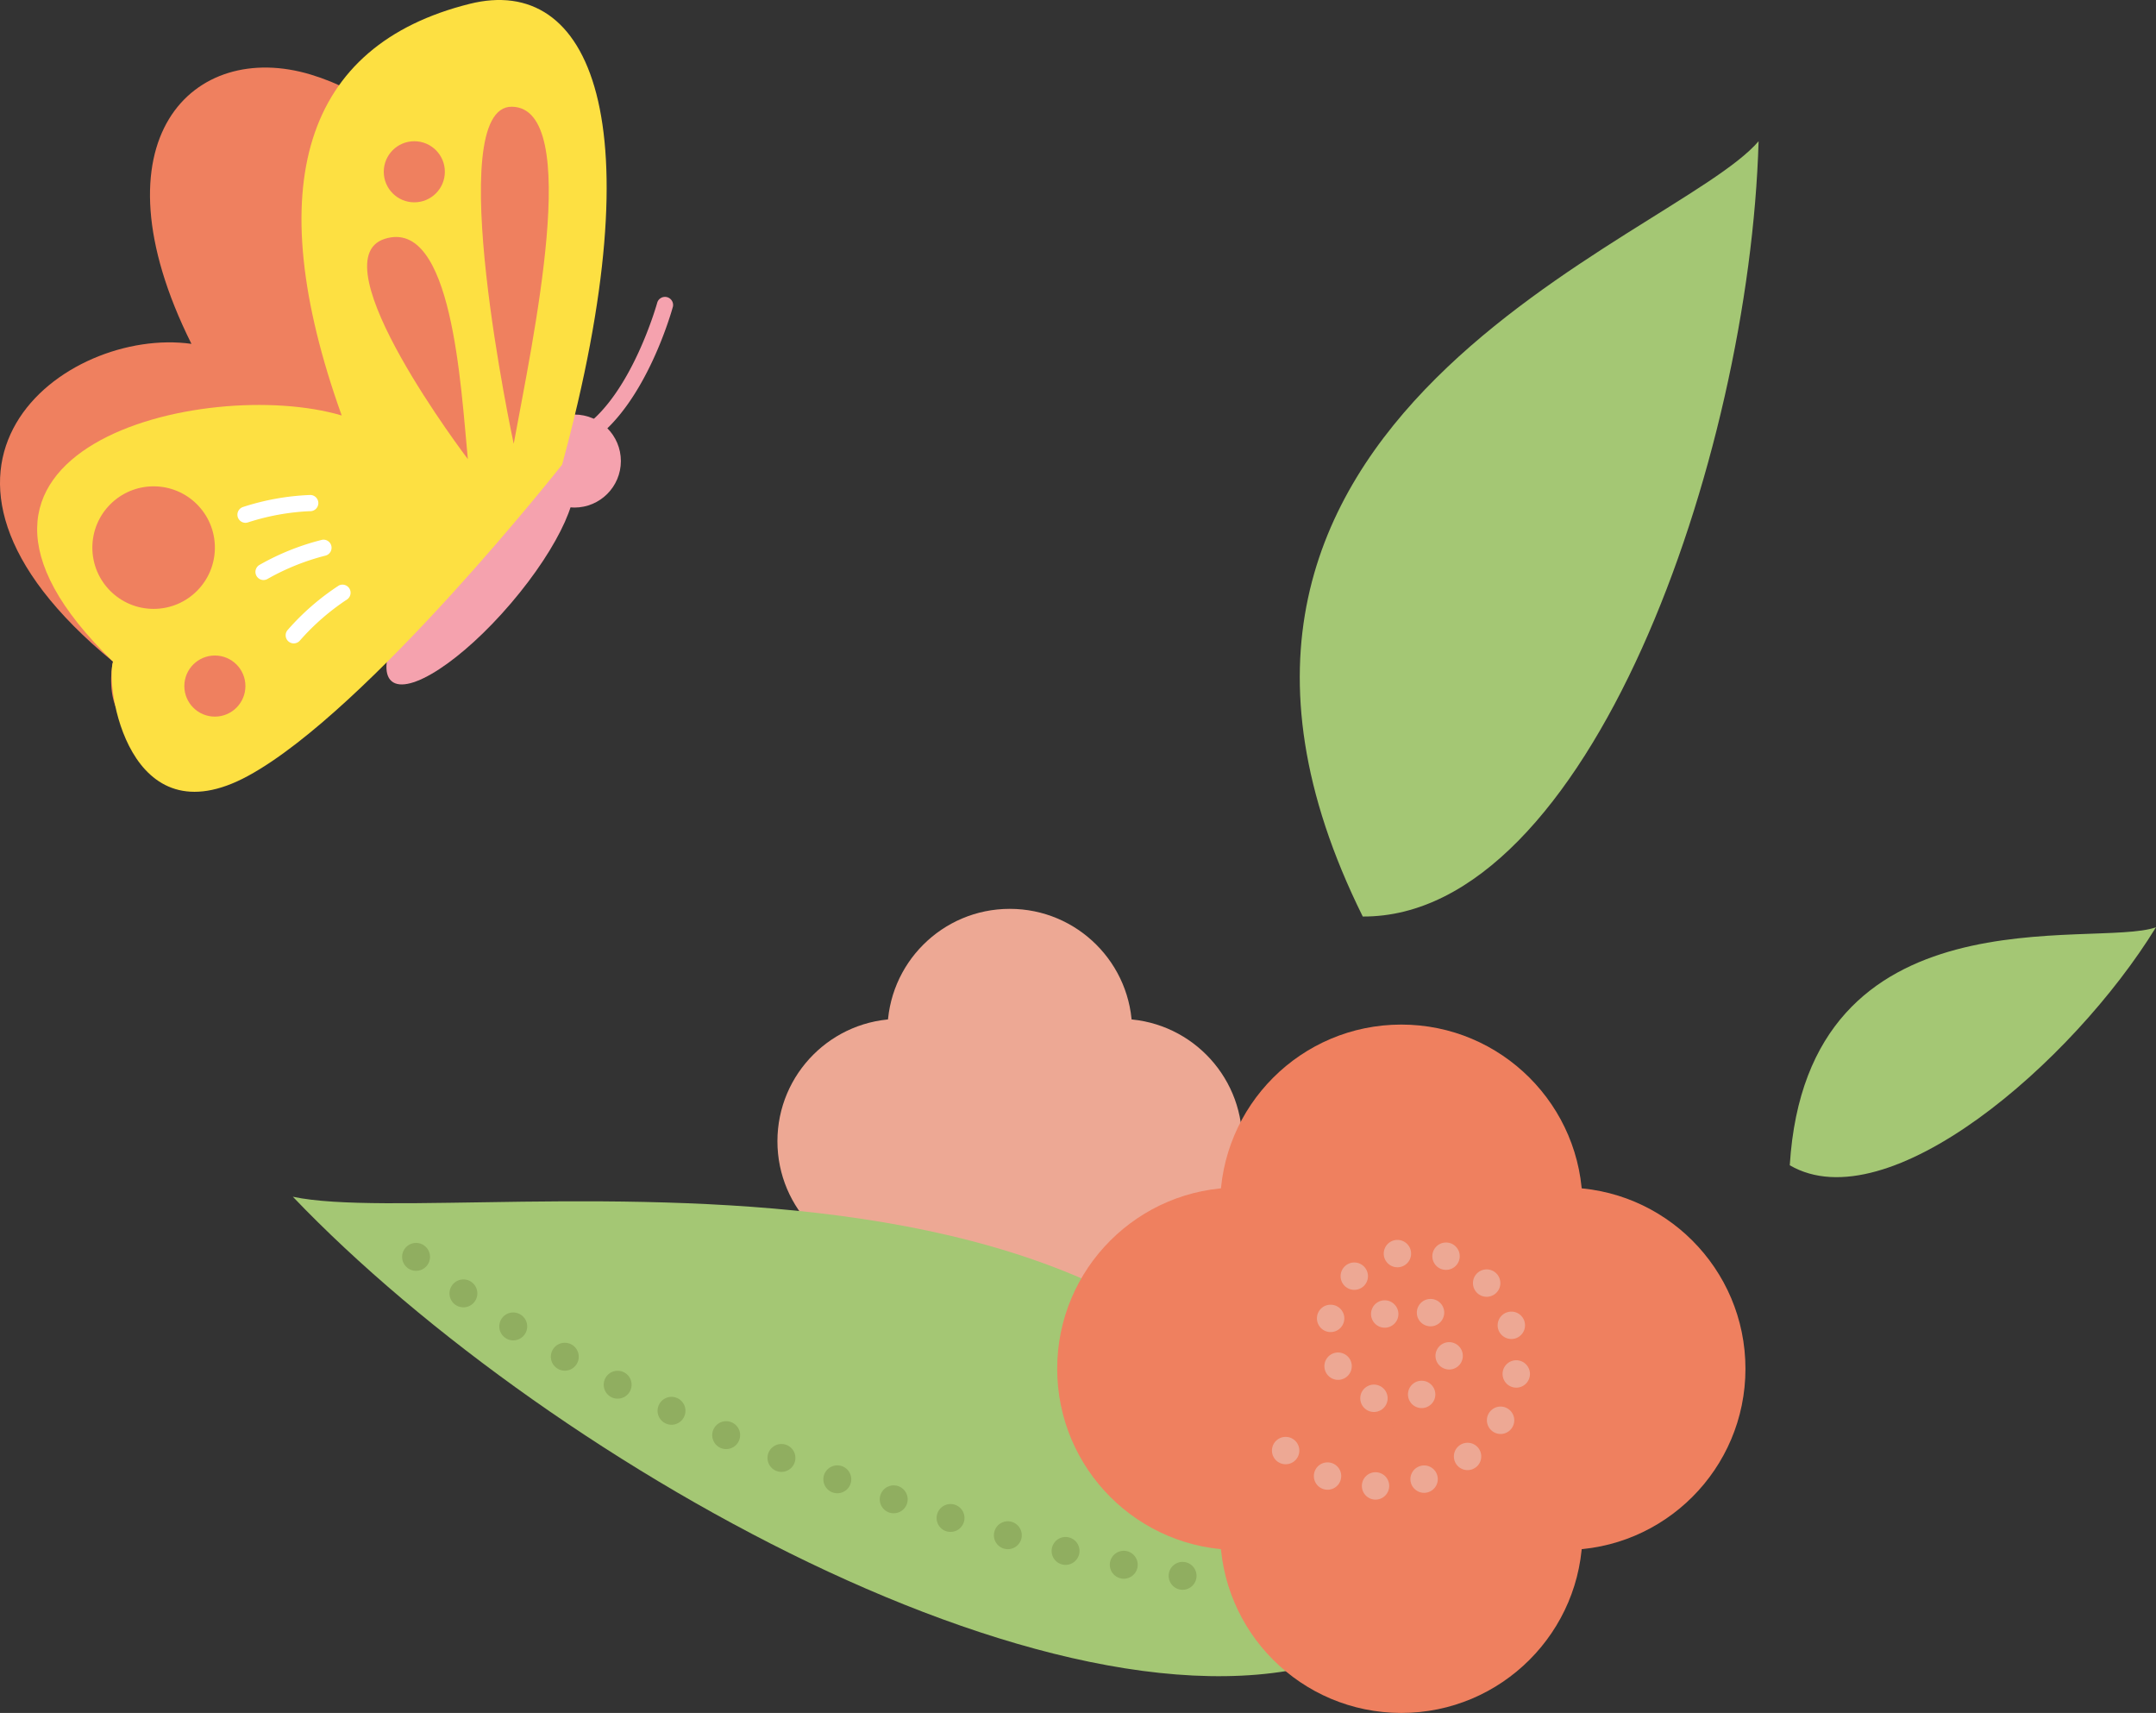   <svg xmlns="http://www.w3.org/2000/svg" viewBox="0 0 425.455 337.97" width="100%" style="vertical-align: middle; max-width: 100%; width: 100%;">
   <rect x="0" y="0" width="425.455" height="337.97" fill="#333333" stroke="none"/>
   <g>
    <g>
     <circle cx="199.269" cy="203.466" r="24.147" fill="rgb(237,168,148)">
     </circle>
     <circle cx="199.269" cy="246.884" r="24.147" fill="rgb(237,168,148)">
     </circle>
     <circle cx="177.56" cy="225.175" r="24.147" fill="rgb(237,168,148)">
     </circle>
     <circle cx="220.978" cy="225.175" r="24.147" fill="rgb(237,168,148)">
     </circle>
     <path d="M195.779,242.61a1.829,1.829,0,0,1-1.77-1.88h0a1.829,1.829,0,0,1,1.88-1.77h0a1.831,1.831,0,0,1,1.771,1.88h0a1.825,1.825,0,0,1-1.821,1.77h-.06Zm4.79-2.17a1.829,1.829,0,0,1,1.181-2.3h0a1.82,1.82,0,0,1,2.29,1.19h0a1.819,1.819,0,0,1-1.181,2.29h0a1.759,1.759,0,0,1-.55.09h0A1.83,1.83,0,0,1,200.569,240.44Zm-11.8.73a1.828,1.828,0,0,1-1.03-2.37h0a1.819,1.819,0,0,1,2.36-1.03h0a1.824,1.824,0,0,1,1.03,2.37h0a1.809,1.809,0,0,1-1.69,1.15h0A1.975,1.975,0,0,1,188.769,241.17Zm17.88-3.2a1.82,1.82,0,0,1,.34-2.56h0a1.819,1.819,0,0,1,2.551.34h0a1.816,1.816,0,0,1-.33,2.55h0a1.822,1.822,0,0,1-1.111.38h0A1.842,1.842,0,0,1,206.649,237.97Zm-24-.52h.011a1.821,1.821,0,0,1-.181-2.57h0a1.821,1.821,0,0,1,2.57-.18h.01a1.829,1.829,0,0,1,.17,2.57h0a1.808,1.808,0,0,1-1.38.63h0A1.851,1.851,0,0,1,182.649,237.45Zm28.91-3.85a1.818,1.818,0,0,1-.63-2.5h0a1.835,1.835,0,0,1,2.51-.63h0a1.833,1.833,0,0,1,.62,2.51h0a1.821,1.821,0,0,1-1.57.88h0A1.749,1.749,0,0,1,211.559,233.6Zm-16.54-2.77a1.829,1.829,0,0,1-1.12-2.33h0a1.809,1.809,0,0,1,2.32-1.11h0a1.806,1.806,0,0,1,1.12,2.32h0a1.821,1.821,0,0,1-1.719,1.22h0A1.8,1.8,0,0,1,195.019,230.83Zm5.36-1.36a1.831,1.831,0,0,1,.72-2.48h0a1.836,1.836,0,0,1,2.481.73h0a1.827,1.827,0,0,1-.731,2.47h0a1.826,1.826,0,0,1-.87.23h0A1.829,1.829,0,0,1,200.379,229.47Zm14-1.79a1.836,1.836,0,0,1-1.61-2.02h0a1.822,1.822,0,0,1,2.021-1.6h0a1.82,1.82,0,0,1,1.609,2.01h0a1.834,1.834,0,0,1-1.819,1.62h0A1.415,1.415,0,0,1,214.379,227.68Zm-25.15-1.99a1.827,1.827,0,0,1,.75-2.47h0a1.836,1.836,0,0,1,2.47.75h0a1.826,1.826,0,0,1-.75,2.47h0a1.788,1.788,0,0,1-.86.21h0A1.831,1.831,0,0,1,189.229,225.69Zm16.2-.43a1.821,1.821,0,0,1-1.6-2.02h0a1.82,1.82,0,0,1,2.019-1.6h0a1.832,1.832,0,0,1,1.611,2.02h0a1.838,1.838,0,0,1-1.821,1.62h0A1.506,1.506,0,0,1,205.429,225.26Zm6.76-5.31a1.829,1.829,0,0,1,1.181-2.3h0a1.817,1.817,0,0,1,2.29,1.17h0a1.825,1.825,0,0,1-1.171,2.3h0a1.87,1.87,0,0,1-.56.09h0A1.832,1.832,0,0,1,212.189,219.95Zm-22.67.31a1.827,1.827,0,0,1-1.47-2.12h0a1.826,1.826,0,0,1,2.121-1.47h0a1.825,1.825,0,0,1,1.469,2.12h0a1.827,1.827,0,0,1-1.79,1.5h0A1.841,1.841,0,0,1,189.519,220.26Zm6.12-1.23a1.823,1.823,0,0,1,.26-2.56h0a1.834,1.834,0,0,1,2.57.25h0a1.827,1.827,0,0,1-.259,2.57h0a1.8,1.8,0,0,1-1.151.41h0A1.836,1.836,0,0,1,195.639,219.03Zm6.46.15a1.826,1.826,0,0,1-.42-2.55h0a1.824,1.824,0,0,1,2.55-.41h0a1.819,1.819,0,0,1,.41,2.54h0a1.792,1.792,0,0,1-1.479.76h0A1.812,1.812,0,0,1,202.1,219.18Zm7.2-4.19a1.811,1.811,0,0,1,.111-2.57h0a1.808,1.808,0,0,1,2.569.11h0a1.816,1.816,0,0,1-.1,2.57h0a1.841,1.841,0,0,1-1.24.48h0A1.787,1.787,0,0,1,209.3,214.99Zm-17.629-.91a1.816,1.816,0,0,1,.08-2.57h0a1.821,1.821,0,0,1,2.58.09h0a1.81,1.81,0,0,1-.091,2.57h0a1.788,1.788,0,0,1-1.239.49h0A1.787,1.787,0,0,1,191.67,214.08Zm12.979-2.17a1.826,1.826,0,0,1-1.149-2.31h0a1.815,1.815,0,0,1,2.3-1.15h0a1.823,1.823,0,0,1,1.161,2.3h0a1.83,1.83,0,0,1-1.731,1.25h0A1.953,1.953,0,0,1,204.649,211.91Zm-7.68-1.69a1.821,1.821,0,0,1,1.39-2.17h0a1.826,1.826,0,0,1,2.17,1.4h0a1.823,1.823,0,0,1-1.39,2.17h0a1.829,1.829,0,0,1-.389.04h0A1.808,1.808,0,0,1,196.969,210.22Z" fill="rgb(237,168,148)">
     </path>
     <path d="M270.289,324.672c-52.852,25.589-161.338-34.983-212.5-88.551C92.834,243.6,251.519,210.791,270.289,324.672Z" fill="rgb(164, 199, 116)">
     </path>
     <path d="M242.379,312.03a2.748,2.748,0,0,1,2.59-2.91h0a2.745,2.745,0,0,1,2.9,2.59h0a2.739,2.739,0,0,1-2.591,2.9h0a.8.8,0,0,1-.159.01h0A2.744,2.744,0,0,1,242.379,312.03Zm-9.43,1.61a2.756,2.756,0,0,1-2.3-3.14h0a2.746,2.746,0,0,1,3.13-2.3h0a2.755,2.755,0,0,1,2.31,3.14h0a2.757,2.757,0,0,1-2.719,2.33h0A2.97,2.97,0,0,1,232.949,313.64Zm-11.77-2.22a2.747,2.747,0,0,1-2.11-3.27h0a2.764,2.764,0,0,1,3.28-2.11h0a2.762,2.762,0,0,1,2.1,3.28h0a2.764,2.764,0,0,1-2.69,2.17h0A2.306,2.306,0,0,1,221.179,311.42Zm-11.59-2.75a2.754,2.754,0,0,1-1.98-3.35h0a2.749,2.749,0,0,1,3.351-1.98h0a2.754,2.754,0,0,1,1.979,3.35h0a2.758,2.758,0,0,1-2.66,2.07h0A2.724,2.724,0,0,1,209.589,308.67Zm-11.469-3.12a2.745,2.745,0,0,1-1.881-3.4h0a2.751,2.751,0,0,1,3.4-1.89h0a2.761,2.761,0,0,1,1.89,3.41h0a2.765,2.765,0,0,1-2.65,1.99h0A2.9,2.9,0,0,1,198.12,305.55Zm-11.37-3.42a2.75,2.75,0,0,1-1.79-3.46h0a2.748,2.748,0,0,1,3.45-1.79h0a2.752,2.752,0,0,1,1.789,3.45h0a2.746,2.746,0,0,1-2.619,1.92h0A3.018,3.018,0,0,1,186.75,302.13Zm-11.281-3.7a2.759,2.759,0,0,1-1.71-3.5h0a2.745,2.745,0,0,1,3.491-1.71h0a2.749,2.749,0,0,1,1.719,3.49h0a2.753,2.753,0,0,1-2.61,1.86h0A2.8,2.8,0,0,1,175.469,298.43Zm-11.19-3.98v.01h0a2.768,2.768,0,0,1-1.63-3.54h0a2.768,2.768,0,0,1,3.54-1.63h0a2.761,2.761,0,0,1,1.63,3.53h0a2.737,2.737,0,0,1-2.58,1.8h0A2.707,2.707,0,0,1,164.279,294.45Zm-11.08-4.24v.01h0a2.762,2.762,0,0,1-1.55-3.58h0a2.759,2.759,0,0,1,3.58-1.54h0a2.75,2.75,0,0,1,1.54,3.57h0a2.763,2.763,0,0,1-2.559,1.74h0A2.568,2.568,0,0,1,153.2,290.21Zm-10.989-4.52a2.754,2.754,0,0,1-1.441-3.61h0a2.746,2.746,0,0,1,3.61-1.45h0a2.747,2.747,0,0,1,1.451,3.61h0a2.756,2.756,0,0,1-2.531,1.67h0A2.821,2.821,0,0,1,142.21,285.69Zm-10.851-4.84a2.746,2.746,0,0,1-1.34-3.65h0a2.747,2.747,0,0,1,3.651-1.34h0a2.746,2.746,0,0,1,1.339,3.65h0a2.752,2.752,0,0,1-2.5,1.6h0A2.757,2.757,0,0,1,131.359,280.85Zm-10.72-5.18a2.766,2.766,0,0,1-1.21-3.7h0a2.747,2.747,0,0,1,3.7-1.21h0a2.752,2.752,0,0,1,1.21,3.7h0a2.749,2.749,0,0,1-2.46,1.5h0A2.783,2.783,0,0,1,120.639,275.67Zm-10.519-5.58a2.747,2.747,0,0,1-1.071-3.74h0a2.751,2.751,0,0,1,3.741-1.07h0a2.758,2.758,0,0,1,1.069,3.75h0a2.747,2.747,0,0,1-2.4,1.41h0A2.684,2.684,0,0,1,110.12,270.09Zm-10.29-6.05a2.744,2.744,0,0,1-.891-3.78h0a2.749,2.749,0,0,1,3.79-.89h0a2.749,2.749,0,0,1,.891,3.79h0a2.749,2.749,0,0,1-2.341,1.3h0A2.646,2.646,0,0,1,99.83,264.04Zm-9.981-6.61a2.752,2.752,0,0,1-.639-3.83h0a2.743,2.743,0,0,1,3.83-.66v.01a2.742,2.742,0,0,1,.649,3.83h0a2.734,2.734,0,0,1-2.24,1.16h0A2.787,2.787,0,0,1,89.849,257.43Zm-9.519-7.34a2.743,2.743,0,0,1-.33-3.87h0a2.746,2.746,0,0,1,3.879-.34h0a2.756,2.756,0,0,1,.331,3.88h0a2.758,2.758,0,0,1-2.111.98h0A2.726,2.726,0,0,1,80.33,250.09Z" fill="rgb(144, 174, 96)">
     </path>
     <path d="M268.922,180.834c44.515.225,76.3-90.219,78.111-152.969C330.4,47.365,219.936,82.075,268.922,180.834Z" fill="rgb(164, 199, 116)">
     </path>
     <path d="M353.185,229.912c19.3,11.244,55.768-20.129,72.27-46.962C413.337,187.264,356.611,174.7,353.185,229.912Z" fill="rgb(164, 199, 116)">
     </path>
     <circle cx="276.531" cy="237.911" r="35.759" fill="rgb(239,128,95)">
     </circle>
     <circle cx="276.531" cy="302.211" r="35.759" fill="rgb(239,128,95)">
     </circle>
     <circle cx="244.381" cy="270.061" r="35.759" fill="rgb(239,128,95)">
     </circle>
     <circle cx="308.681" cy="270.061" r="35.759" fill="rgb(239,128,95)">
     </circle>
     <path d="M271.359,295.88a2.7,2.7,0,0,1-2.609-2.79h0a2.688,2.688,0,0,1,2.779-2.61h0a2.694,2.694,0,0,1,2.61,2.78h0a2.7,2.7,0,0,1-2.69,2.62h-.09Zm7.09-3.22a2.7,2.7,0,0,1,1.761-3.39h0a2.689,2.689,0,0,1,3.389,1.75h0a2.7,2.7,0,0,1-1.75,3.39h0a2.6,2.6,0,0,1-.82.13h0A2.715,2.715,0,0,1,278.449,292.66Zm-17.47,1.08h0a2.7,2.7,0,0,1-1.519-3.5h0a2.7,2.7,0,0,1,3.5-1.52h0a2.689,2.689,0,0,1,1.519,3.5h0a2.688,2.688,0,0,1-2.51,1.71h0A2.676,2.676,0,0,1,260.979,293.74ZM287.46,289a2.693,2.693,0,0,1,.5-3.78h0a2.707,2.707,0,0,1,3.79.5h0a2.708,2.708,0,0,1-.511,3.79v-.01a2.646,2.646,0,0,1-1.64.56h0A2.668,2.668,0,0,1,287.46,289Zm-35.531-.76a2.694,2.694,0,0,1-.259-3.81h0a2.693,2.693,0,0,1,3.809-.26h0a2.7,2.7,0,0,1,.26,3.81h0a2.684,2.684,0,0,1-2.04.92h0A2.7,2.7,0,0,1,251.929,288.24Zm42.8-5.7a2.714,2.714,0,0,1-.93-3.71h.01a2.69,2.69,0,0,1,3.7-.92h0a2.7,2.7,0,0,1,.92,3.71h0a2.694,2.694,0,0,1-2.309,1.31h0A2.686,2.686,0,0,1,294.729,282.54Zm-24.49-4.1A2.707,2.707,0,0,1,268.58,275h0a2.694,2.694,0,0,1,3.439-1.66h0a2.7,2.7,0,0,1,1.66,3.44h0a2.7,2.7,0,0,1-2.55,1.81h0A2.822,2.822,0,0,1,270.239,278.44Zm7.931-2.03a2.7,2.7,0,0,1,1.08-3.66h0a2.7,2.7,0,0,1,3.66,1.08h0a2.683,2.683,0,0,1-1.08,3.66h0a2.6,2.6,0,0,1-1.281.33h0A2.7,2.7,0,0,1,278.17,276.41Zm20.74-2.64a2.7,2.7,0,0,1-2.381-2.99h0a2.7,2.7,0,0,1,2.99-2.38h0a2.712,2.712,0,0,1,2.38,2.99h0a2.709,2.709,0,0,1-2.68,2.4h0C299.12,273.79,299.019,273.78,298.91,273.77Zm-37.24-2.95a2.692,2.692,0,0,1,1.109-3.65h0a2.715,2.715,0,0,1,3.66,1.11h0a2.7,2.7,0,0,1-1.12,3.65h0a2.629,2.629,0,0,1-1.27.32h0A2.691,2.691,0,0,1,261.67,270.82Zm23.99-.63a2.7,2.7,0,0,1-2.37-2.99h0a2.7,2.7,0,0,1,2.989-2.37h0a2.7,2.7,0,0,1,2.37,2.99h0a2.685,2.685,0,0,1-2.68,2.39h0A1.657,1.657,0,0,1,285.66,270.19Zm10.01-7.87a2.7,2.7,0,0,1,1.74-3.4h0a2.693,2.693,0,0,1,3.4,1.73h0a2.708,2.708,0,0,1-1.729,3.41h0a2.735,2.735,0,0,1-.841.13h0A2.714,2.714,0,0,1,295.67,262.32Zm-33.571.46a2.707,2.707,0,0,1-2.179-3.14h0a2.687,2.687,0,0,1,3.139-2.17h0a2.692,2.692,0,0,1,2.18,3.13h0a2.705,2.705,0,0,1-2.659,2.22h0A2.6,2.6,0,0,1,262.1,262.78Zm9.061-1.82a2.7,2.7,0,0,1,.389-3.8h0a2.688,2.688,0,0,1,3.79.39h0a2.689,2.689,0,0,1-.379,3.8h0a2.671,2.671,0,0,1-1.7.61h0A2.677,2.677,0,0,1,271.16,260.96Zm9.559.22a2.7,2.7,0,0,1-.62-3.77h0a2.707,2.707,0,0,1,3.771-.62h0a2.7,2.7,0,0,1,.619,3.77h0a2.7,2.7,0,0,1-2.2,1.13h0A2.723,2.723,0,0,1,280.719,261.18Zm10.66-6.19a2.712,2.712,0,0,1,.161-3.82h0a2.7,2.7,0,0,1,3.819.16h0a2.7,2.7,0,0,1-.16,3.82h0a2.718,2.718,0,0,1-1.829.71h0A2.7,2.7,0,0,1,291.379,254.99Zm-26.1-1.35a2.7,2.7,0,0,1,.131-3.82h0a2.689,2.689,0,0,1,3.809.13h0a2.7,2.7,0,0,1-.13,3.82h0a2.7,2.7,0,0,1-1.839.72h0A2.675,2.675,0,0,1,265.279,253.64Zm19.221-3.22h.009A2.7,2.7,0,0,1,282.79,247h0a2.708,2.708,0,0,1,3.42-1.71h0a2.7,2.7,0,0,1,1.71,3.41h0a2.7,2.7,0,0,1-2.571,1.85h0A2.827,2.827,0,0,1,284.5,250.42Zm-11.38-2.51a2.708,2.708,0,0,1,2.069-3.21h0a2.7,2.7,0,0,1,3.21,2.07h0a2.7,2.7,0,0,1-2.069,3.21h0a2.777,2.777,0,0,1-.571.06h0A2.707,2.707,0,0,1,273.12,247.91Z" fill="rgb(237,168,148)">
     </path>
     <ellipse cx="94.801" cy="113.859" rx="27.002" ry="7.942" transform="translate(-53.348 112.076) rotate(-49.529)" fill="rgb(245, 162, 174)">
     </ellipse>
     <circle cx="113.344" cy="90.967" r="9.177" fill="rgb(245, 162, 174)">
     </circle>
     <path d="M89.334,97.284c8.748-55.4-7.213-76.258-27.965-82.558C38.221,7.7,17.637,27.432,37.778,67.845,12.914,64.353-24.408,92.159,22.3,130.538c-.84,3.867-1.964,19.607,18.043,11.473S89.334,97.284,89.334,97.284Z" fill="rgb(239,128,95)">
     </path>
     <path d="M110.927,91.673c18.492-67.927,5.6-96.861-18.234-90.916C60.046,8.9,51.165,36.58,67.43,81.978c-26.8-7.954-88.39,6.644-45.128,48.56-1.548,4.778,2.945,35.449,26.663,22.543S110.927,91.673,110.927,91.673Z" fill="rgb(253, 224, 66)">
     </path>
     <path d="M116.174,87.116a1.6,1.6,0,0,1-.925-2.9c9.518-6.766,14.42-24.393,14.468-24.571a1.6,1.6,0,0,1,3.079.84c-.209.768-5.245,18.9-15.7,26.333A1.59,1.59,0,0,1,116.174,87.116Z" fill="rgb(245, 162, 174)">
     </path>
     <path d="M101.373,87.567c3.7-20.255,13.7-66.228-.326-66.509S101.373,87.567,101.373,87.567Z" fill="rgb(239,128,95)">
     </path>
     <path d="M92.323,90.583c-1.4-14.449-3.082-47.754-16.436-43.445S92.323,90.583,92.323,90.583Z" fill="rgb(239,128,95)">
     </path>
     <circle cx="81.758" cy="33.892" r="6.027" fill="rgb(239,128,95)">
     </circle>
     <circle cx="42.402" cy="135.364" r="6.027" fill="rgb(239,128,95)">
     </circle>
     <circle cx="30.314" cy="108.046" r="12.089" fill="rgb(239,128,95)">
     </circle>
     <path d="M48.429,103.152a1.6,1.6,0,0,1-.507-3.11A48.777,48.777,0,0,1,61.1,97.666a1.6,1.6,0,1,1,0,3.191,46.324,46.324,0,0,0-12.169,2.212A1.591,1.591,0,0,1,48.429,103.152Z" fill="rgb(255, 255, 255)">
     </path>
     <path d="M51.992,114.442a1.6,1.6,0,0,1-.8-2.976,48.729,48.729,0,0,1,12.436-4.976,1.6,1.6,0,0,1,.64,3.126,46.323,46.323,0,0,0-11.476,4.611A1.587,1.587,0,0,1,51.992,114.442Z" fill="rgb(255, 255, 255)">
     </path>
     <path d="M57.966,126.944a1.595,1.595,0,0,1-1.208-2.636,48.73,48.73,0,0,1,10.111-8.786,1.6,1.6,0,0,1,1.633,2.742,46.3,46.3,0,0,0-9.326,8.126A1.592,1.592,0,0,1,57.966,126.944Z" fill="rgb(255, 255, 255)">
     </path>
    </g>
   </g>
  </svg>
